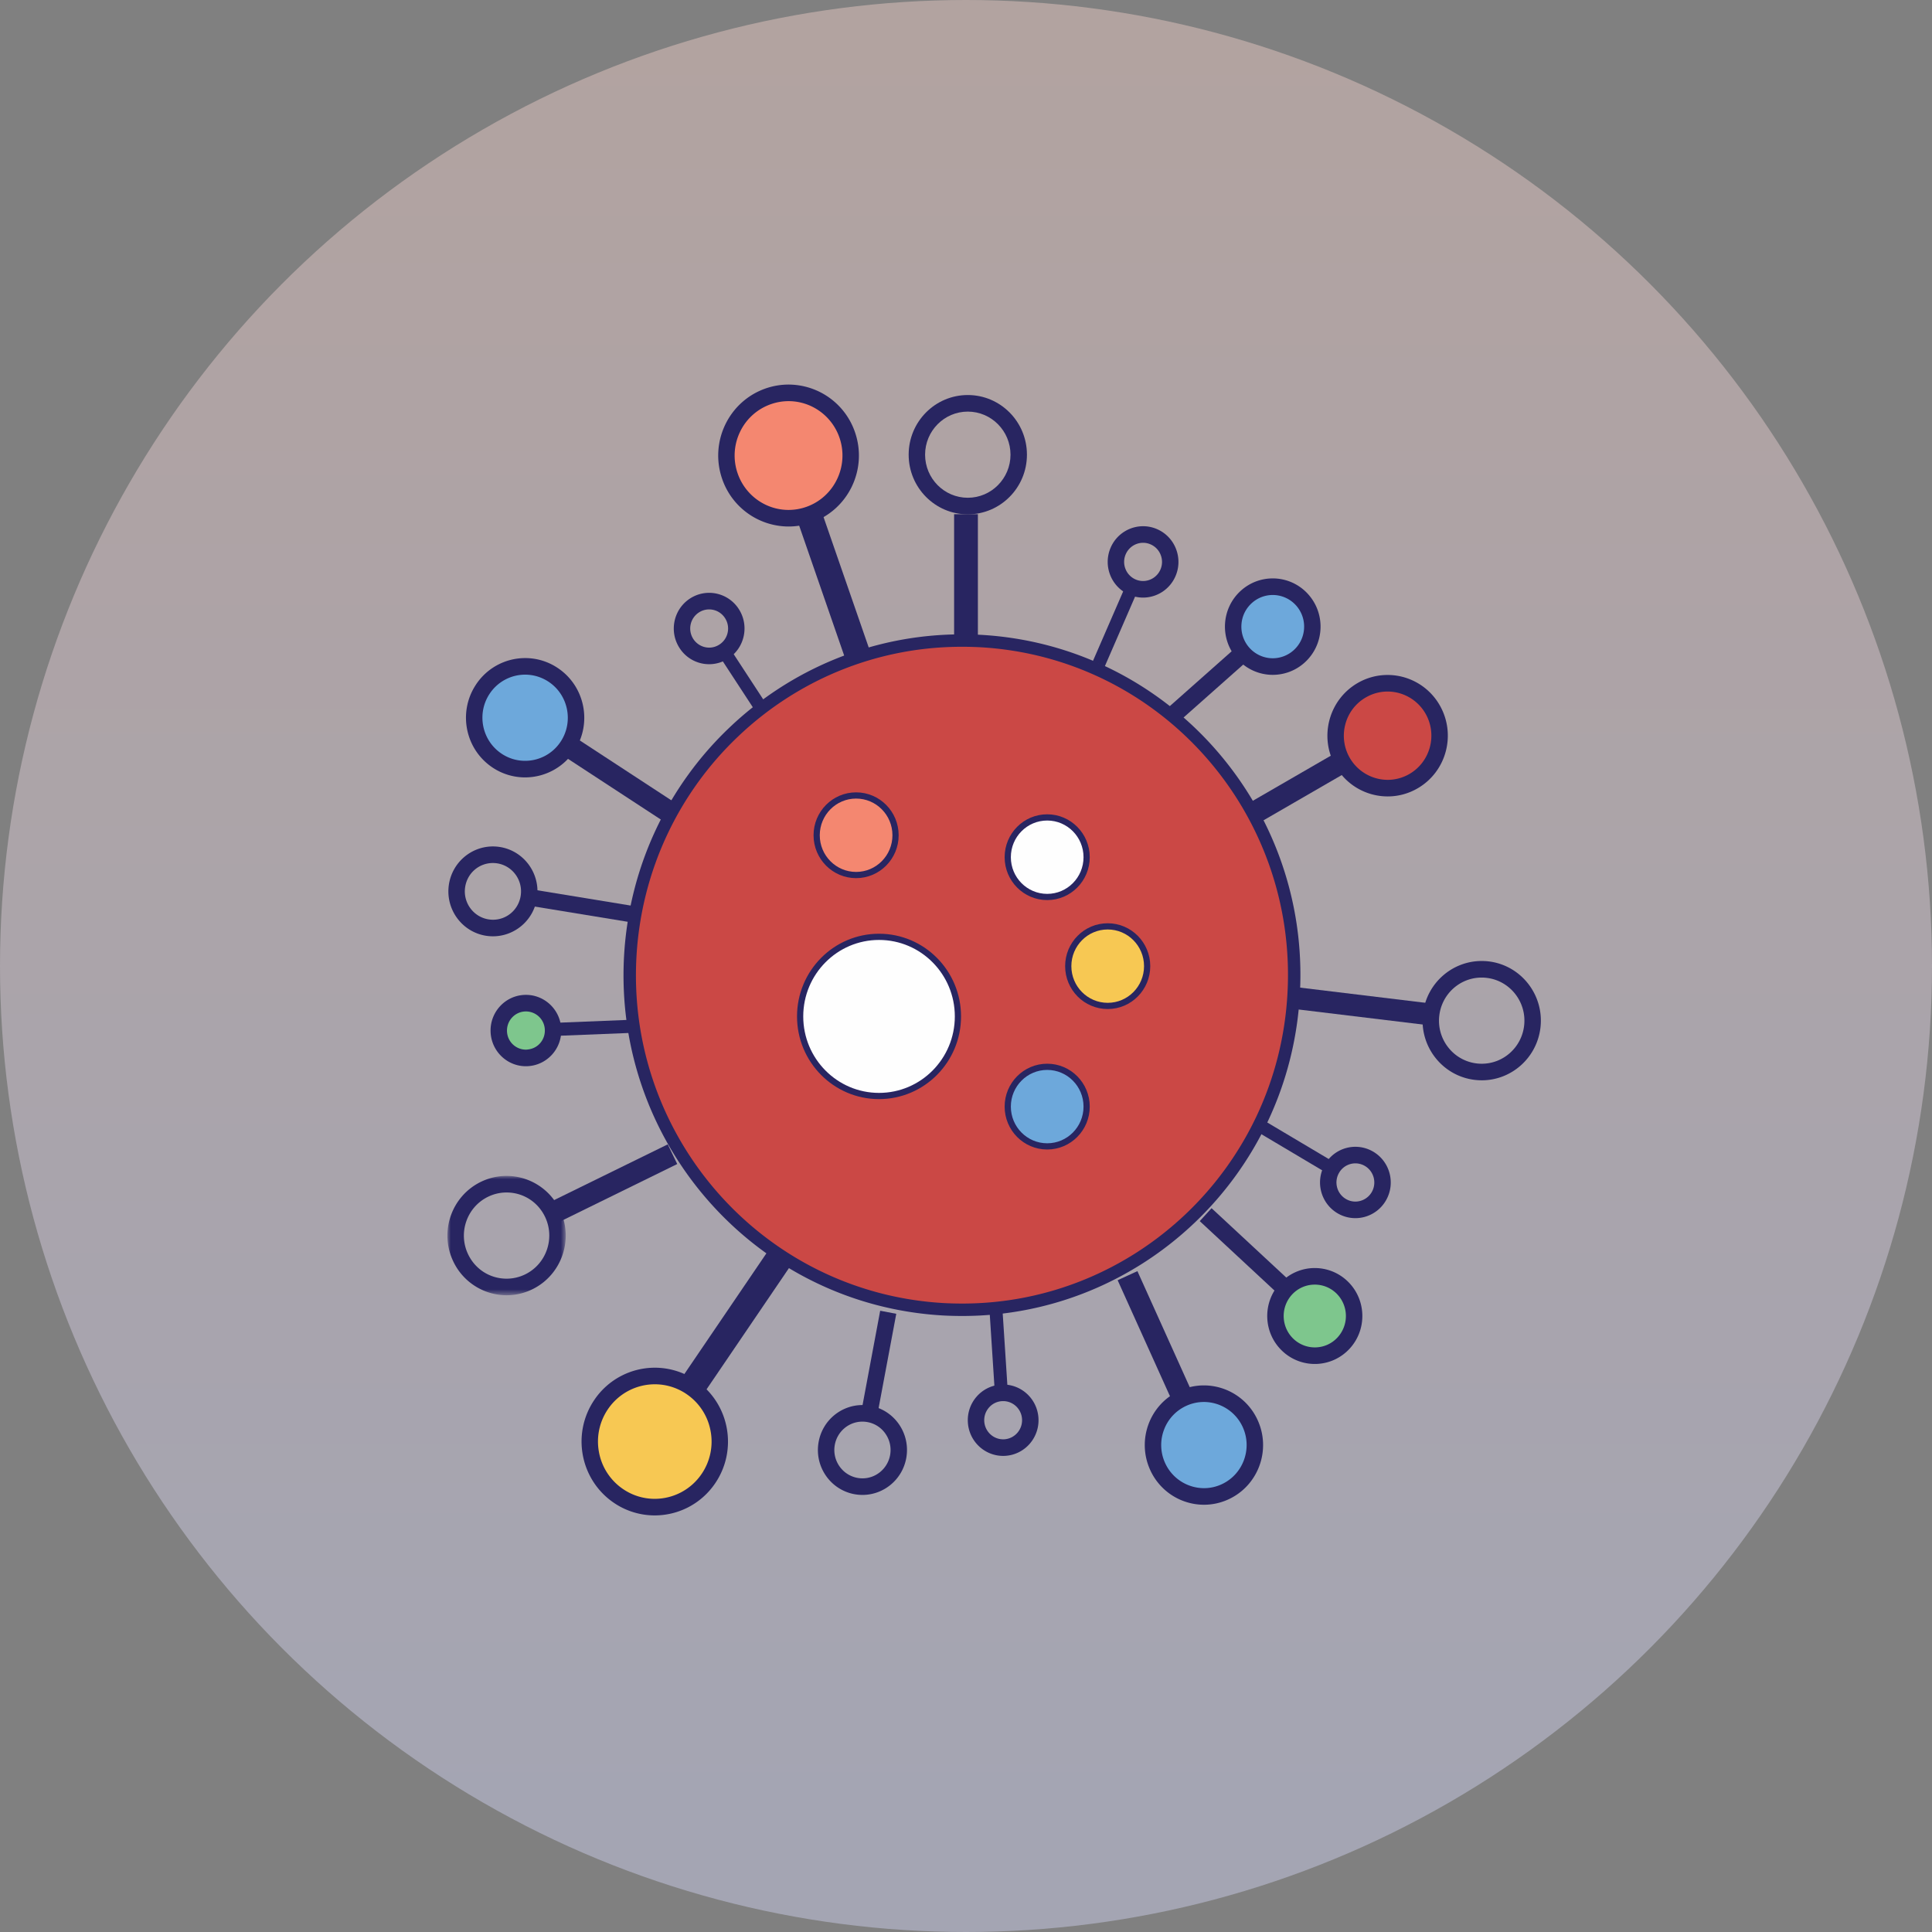 <svg width="281" height="281" xmlns="http://www.w3.org/2000/svg" xmlns:xlink="http://www.w3.org/1999/xlink">
    <rect width="100%" height="100%" fill="#808080" stroke="none"/>
    <defs>
        <path id="b" d="M0 0h17.208v17.358H0z"/>
        <path id="d" d="M.598.603h1.195v1.205H.598z"/>
        <linearGradient x1="51.45%" y1="2.82%" x2="51.45%" y2="93.388%" id="a">
            <stop stop-color="#FCD6D0" offset="0%"/>
            <stop stop-color="#DADCFF" offset="100%"/>
        </linearGradient>
    </defs>
    <g fill="none" fill-rule="evenodd">
        <circle cx="140.5" cy="140.5" r="140.5" fill="url(#a)" fill-opacity=".4"/>
        <path fill="#282561" d="M138.77 93.81h3.46V74.79h-3.46z"/>
        <path d="M140.76 57.455c-4.75 0-8.6 3.885-8.6 8.678 0 4.791 3.85 8.675 8.6 8.675s8.603-3.884 8.603-8.675c0-4.793-3.853-8.678-8.603-8.678m0 2.411c3.428 0 6.213 2.812 6.213 6.267 0 3.453-2.785 6.264-6.213 6.264-3.426 0-6.21-2.811-6.21-6.264 0-3.455 2.784-6.267 6.21-6.267M126.992 96.022l-3.545 1.25-7.501-21.656 3.545-1.246z" fill="#282561"/>
        <path d="M114.694 75.372c-3.834 0-7.264-2.457-8.531-6.11-1.642-4.745.846-9.953 5.55-11.612a8.997 8.997 0 0 1 2.979-.511c3.836 0 7.267 2.457 8.531 6.112 1.642 4.74-.846 9.95-5.55 11.61a8.935 8.935 0 0 1-2.979.51" fill="#F48770"/>
        <path d="M114.694 55.934c-1.121 0-2.259.186-3.375.579-5.333 1.88-8.147 7.766-6.284 13.145a10.244 10.244 0 0 0 9.66 6.92c1.118 0 2.256-.188 3.372-.58 5.335-1.881 8.147-7.765 6.284-13.146a10.236 10.236 0 0 0-9.657-6.918m0 2.411c3.33 0 6.304 2.132 7.4 5.302 1.426 4.116-.733 8.635-4.813 10.074a7.813 7.813 0 0 1-2.587.446c-3.33 0-6.303-2.131-7.403-5.304a7.923 7.923 0 0 1 .34-6.043 7.823 7.823 0 0 1 4.477-4.029 7.752 7.752 0 0 1 2.586-.446M160.68 96.933l-1.732-.764 4.59-10.563 1.73.764z" fill="#282561"/>
        <path d="M166.258 76.535a5.145 5.145 0 0 0-4.714 3.108c-1.14 2.626.043 5.683 2.649 6.836a5.09 5.09 0 0 0 2.058.439 5.148 5.148 0 0 0 4.716-3.108c1.138-2.626-.045-5.686-2.648-6.836a5.094 5.094 0 0 0-2.06-.439m0 2.411c.38 0 .748.08 1.101.236a2.742 2.742 0 0 1 1.458 1.532c.27.694.254 1.446-.04 2.126a2.76 2.76 0 0 1-2.527 1.666 2.754 2.754 0 0 1-2.56-1.77 2.768 2.768 0 0 1 .043-2.126 2.756 2.756 0 0 1 2.524-1.664M99.752 117.78l-1.719 2.673-16.044-10.49 1.719-2.675z" fill="#282561"/>
        <path d="M76.368 111.864a7.33 7.33 0 0 1-4.023-1.203c-3.423-2.242-4.403-6.877-2.182-10.334a7.375 7.375 0 0 1 6.222-3.405c1.427 0 2.818.415 4.02 1.203a7.403 7.403 0 0 1 3.213 4.71 7.468 7.468 0 0 1-1.028 5.62 7.369 7.369 0 0 1-6.222 3.41" fill="#6DA8DB"/>
        <path d="M76.385 95.714a8.57 8.57 0 0 0-7.224 3.959c-2.586 4.022-1.449 9.392 2.536 12a8.508 8.508 0 0 0 4.671 1.396 8.587 8.587 0 0 0 7.229-3.956c2.581-4.02 1.446-9.394-2.541-12a8.49 8.49 0 0 0-4.671-1.4m0 2.412c1.195 0 2.36.352 3.37 1.01 2.874 1.879 3.696 5.768 1.834 8.666a6.182 6.182 0 0 1-5.221 2.857 6.122 6.122 0 0 1-3.37-1.01c-2.874-1.878-3.698-5.765-1.836-8.663a6.192 6.192 0 0 1 5.223-2.86M112.761 104.405l-1.577 1.049-6.292-9.63 1.578-1.047z" fill="#282561"/>
        <path d="M103.14 86.224c-.971 0-1.954.278-2.826.856-2.374 1.58-3.029 4.796-1.466 7.188a5.106 5.106 0 0 0 7.126 1.478c2.371-1.577 3.026-4.793 1.465-7.185a5.13 5.13 0 0 0-4.3-2.337m0 2.412c.93 0 1.793.467 2.302 1.25a2.78 2.78 0 0 1 .4 2.089 2.749 2.749 0 0 1-1.184 1.758c-.452.299-.97.46-1.508.46-.935 0-1.793-.47-2.307-1.251a2.803 2.803 0 0 1-.397-2.088 2.771 2.771 0 0 1 1.183-1.76 2.729 2.729 0 0 1 1.511-.458M188.678 146.803l.375-3.163 18.985 2.3-.378 3.161z" fill="#282561"/>
        <path d="M215.498 139.772c-4.294 0-8.008 3.236-8.53 7.643-.568 4.758 2.797 9.078 7.514 9.647a8.87 8.87 0 0 0 1.037.063c4.293 0 8.003-3.238 8.53-7.643.566-4.755-2.8-9.076-7.514-9.65a8.924 8.924 0 0 0-1.037-.06m0 2.411c.248 0 .5.015.75.046 3.4.41 5.835 3.535 5.426 6.966-.372 3.146-3.021 5.519-6.155 5.519a6.164 6.164 0 0 1-4.896-2.394 6.27 6.27 0 0 1-1.283-4.618c.375-3.149 3.021-5.519 6.158-5.519M182.83 164.588l.959-1.642 9.85 5.856-.958 1.64z" fill="#282561"/>
        <path d="M197.14 166.794c-1.76 0-3.478.914-4.434 2.558-1.444 2.467-.629 5.647 1.819 7.104a5.08 5.08 0 0 0 2.605.718c1.76 0 3.478-.913 4.437-2.556 1.441-2.466.626-5.649-1.821-7.103a5.09 5.09 0 0 0-2.606-.72m0 2.41c.485 0 .968.135 1.391.386 1.31.777 1.745 2.484.976 3.803a2.764 2.764 0 0 1-2.377 1.37c-.487 0-.968-.133-1.39-.387a2.76 2.76 0 0 1-1.27-1.7 2.777 2.777 0 0 1 .294-2.102 2.73 2.73 0 0 1 2.376-1.37M174.499 177.607l1.718-1.883 11.31 10.503-1.722 1.883z" fill="#282561"/>
        <path d="M191.23 197.179a5.676 5.676 0 0 1-3.873-1.527c-2.321-2.155-2.47-5.813-.335-8.154a5.71 5.71 0 0 1 4.21-1.862c1.441 0 2.816.543 3.872 1.527a5.745 5.745 0 0 1 1.843 4.007 5.77 5.77 0 0 1-1.508 4.147 5.719 5.719 0 0 1-4.21 1.862" fill="#7EC68D"/>
        <path d="M191.234 184.43a6.86 6.86 0 0 0-5.092 2.253c-2.588 2.833-2.407 7.245.404 9.854a6.873 6.873 0 0 0 9.772-.403c2.587-2.835 2.408-7.25-.401-9.859a6.869 6.869 0 0 0-4.683-1.844m0 2.41c1.138 0 2.225.43 3.062 1.206a4.599 4.599 0 0 1 .263 6.453 4.468 4.468 0 0 1-3.33 1.473 4.495 4.495 0 0 1-3.064-1.208c-1.836-1.705-1.956-4.598-.266-6.452a4.476 4.476 0 0 1 3.335-1.471M97.121 166.441l1.38 2.862-17.192 8.437-1.382-2.867z" fill="#282561"/>
        <g transform="translate(65.075 171.03)">
            <mask id="c" fill="#fff">
                <use xlink:href="#b"/>
            </mask>
            <path d="M8.597 0a8.53 8.53 0 0 0-3.755.875C.57 2.971-1.211 8.165.869 12.473a8.593 8.593 0 0 0 7.74 4.885 8.532 8.532 0 0 0 3.758-.875c4.271-2.095 6.05-7.29 3.973-11.6A8.596 8.596 0 0 0 8.597 0M8.6 2.411c2.4 0 4.542 1.353 5.592 3.528 1.496 3.108.21 6.864-2.869 8.376a6.163 6.163 0 0 1-2.713.632c-2.4 0-4.544-1.35-5.591-3.528-1.497-3.108-.21-6.862 2.868-8.374A6.125 6.125 0 0 1 8.6 2.411" fill="#282561" mask="url(#c)"/>
        </g>
        <path fill="#282561" d="m92.49 148.293.074 1.905-11.424.456-.074-1.902z"/>
        <path d="M76.492 153.872c-2.13 0-3.858-1.68-3.942-3.827a3.95 3.95 0 0 1 1.043-2.86 3.894 3.894 0 0 1 2.744-1.277h.007c2.283 0 4.009 1.68 4.092 3.821a3.973 3.973 0 0 1-1.042 2.862 3.906 3.906 0 0 1-2.744 1.276l-.158.005z" fill="#7EC68D"/>
        <path d="M76.497 144.698c-.067 0-.139.002-.208.005-2.838.113-5.046 2.527-4.934 5.389.11 2.794 2.388 4.986 5.135 4.986.067 0 .138-.002.205-.005 2.84-.113 5.051-2.527 4.936-5.391-.107-2.795-2.388-4.984-5.134-4.984m0 2.411a2.754 2.754 0 0 1 2.746 2.667 2.773 2.773 0 0 1-.726 1.996c-.5.545-1.179.861-2.027.895a2.759 2.759 0 0 1-2.75-2.67c-.059-1.53 1.127-2.825 2.642-2.886l.115-.002M91.831 131.726l-.38 2.368-14.21-2.325.38-2.37z" fill="#282561"/>
        <path d="M71.686 123.11c-3.12 0-5.869 2.281-6.387 5.488-.572 3.564 1.826 6.92 5.356 7.499.354.055.7.084 1.047.084 3.12 0 5.871-2.28 6.388-5.487.57-3.564-1.827-6.92-5.36-7.5a6.656 6.656 0 0 0-1.044-.084m0 2.412c.222 0 .444.019.662.053 2.228.366 3.743 2.488 3.38 4.73-.32 2.006-2.015 3.465-4.026 3.465-.222 0-.444-.02-.664-.055-2.223-.364-3.741-2.486-3.378-4.729.323-2.008 2.015-3.464 4.026-3.464M169.669 106.552l-1.685-1.936 11.605-10.29 1.685 1.933z" fill="#282561"/>
        <path d="M185.118 96.948a5.757 5.757 0 0 1-4.33-1.973c-2.093-2.404-1.856-6.083.524-8.2a5.739 5.739 0 0 1 3.799-1.442c1.656 0 3.236.716 4.331 1.972a5.807 5.807 0 0 1 1.418 4.205 5.776 5.776 0 0 1-1.944 3.988 5.721 5.721 0 0 1-3.798 1.45" fill="#6DA8DB"/>
        <path d="M185.113 84.126c-1.63 0-3.268.574-4.59 1.746-2.882 2.556-3.164 6.988-.63 9.898a6.913 6.913 0 0 0 9.815.637c2.882-2.559 3.164-6.99.63-9.898a6.913 6.913 0 0 0-5.225-2.383m0 2.412c1.312 0 2.563.569 3.43 1.562a4.611 4.611 0 0 1 1.126 3.335 4.588 4.588 0 0 1-1.54 3.16 4.553 4.553 0 0 1-3.011 1.146 4.556 4.556 0 0 1-3.43-1.562 4.59 4.59 0 0 1-1.126-3.335 4.578 4.578 0 0 1 1.54-3.159 4.543 4.543 0 0 1 3.011-1.147M178.925 122.114l-1.6-2.814 16.887-9.765 1.596 2.814z" fill="#282561"/>
        <path d="M201.83 114.631a7.57 7.57 0 0 1-6.567-3.836 7.631 7.631 0 0 1-.738-5.787 7.565 7.565 0 0 1 3.537-4.622 7.483 7.483 0 0 1 3.751-1.01 7.573 7.573 0 0 1 6.569 3.836 7.631 7.631 0 0 1 .738 5.787 7.56 7.56 0 0 1-3.537 4.62 7.512 7.512 0 0 1-3.753 1.012" fill="#CB4845"/>
        <path d="M201.813 98.17a8.662 8.662 0 0 0-4.345 1.169c-4.195 2.428-5.646 7.824-3.242 12.056a8.738 8.738 0 0 0 7.607 4.441 8.64 8.64 0 0 0 4.345-1.172c4.193-2.425 5.644-7.821 3.242-12.053a8.74 8.74 0 0 0-7.607-4.441m0 2.41a6.38 6.38 0 0 1 5.532 3.23c1.745 3.069.688 7.001-2.357 8.764a6.311 6.311 0 0 1-3.155.851 6.392 6.392 0 0 1-5.534-3.228 6.435 6.435 0 0 1-.62-4.873 6.354 6.354 0 0 1 2.98-3.89 6.283 6.283 0 0 1 3.154-.853M112.402 180.917l3.227 2.228-13.384 19.692-3.225-2.23z" fill="#282561"/>
        <path d="M95.223 219.204a9.348 9.348 0 0 1-5.333-1.668c-4.298-2.976-5.4-8.924-2.455-13.26a9.435 9.435 0 0 1 7.81-4.144c1.91 0 3.753.579 5.333 1.67a9.493 9.493 0 0 1 3.95 6.116 9.548 9.548 0 0 1-1.495 7.14 9.44 9.44 0 0 1-7.81 4.146" fill="#F7C853"/>
        <path d="M95.244 198.926a10.611 10.611 0 0 0-8.792 4.67c-3.325 4.893-2.089 11.576 2.764 14.933a10.541 10.541 0 0 0 6.009 1.88c3.394 0 6.729-1.632 8.792-4.668 3.325-4.894 2.087-11.578-2.763-14.932a10.532 10.532 0 0 0-6.01-1.883m0 2.411a8.18 8.18 0 0 1 4.659 1.459 8.29 8.29 0 0 1 3.45 5.343 8.34 8.34 0 0 1-1.306 6.238 8.242 8.242 0 0 1-6.822 3.621 8.161 8.161 0 0 1-4.659-1.458 8.284 8.284 0 0 1-3.45-5.344 8.343 8.343 0 0 1 1.306-6.237 8.248 8.248 0 0 1 6.822-3.622M162.556 186.201l2.876-1.321 7.917 17.556-2.874 1.319z" fill="#282561"/>
        <path d="M175.11 217.653c-2.897 0-5.545-1.72-6.745-4.38a7.477 7.477 0 0 1-.194-5.716 7.395 7.395 0 0 1 3.868-4.179 7.3 7.3 0 0 1 3.062-.672c2.897 0 5.546 1.719 6.746 4.378a7.47 7.47 0 0 1 .193 5.715 7.4 7.4 0 0 1-3.867 4.18 7.3 7.3 0 0 1-3.063.674" fill="#6DA8DB"/>
        <path d="M175.099 201.5c-1.19 0-2.4.25-3.555.78-4.326 1.983-6.236 7.128-4.267 11.492a8.598 8.598 0 0 0 7.836 5.086c1.19 0 2.4-.251 3.555-.782 4.324-1.984 6.236-7.13 4.267-11.491a8.594 8.594 0 0 0-7.836-5.085m0 2.41a6.228 6.228 0 0 1 5.66 3.673c1.418 3.144.036 6.867-3.081 8.3a6.115 6.115 0 0 1-2.565.563 6.228 6.228 0 0 1-5.66-3.672 6.276 6.276 0 0 1-.165-4.793 6.199 6.199 0 0 1 3.246-3.506 6.115 6.115 0 0 1 2.565-.564M145.795 190.35l-1.883.126.745 11.506 1.886-.126z" fill="#282561"/>
        <path d="M145.91 201.375c-.113 0-.23.005-.342.012-2.835.188-4.984 2.657-4.795 5.517.179 2.744 2.438 4.849 5.127 4.849.112 0 .227-.003.342-.01 2.832-.188 4.981-2.66 4.795-5.52-.18-2.743-2.44-4.848-5.127-4.848m0 2.411c1.443 0 2.646 1.14 2.739 2.594.1 1.53-1.05 2.855-2.565 2.957a4.814 4.814 0 0 1-.184.004c-1.444 0-2.646-1.14-2.742-2.594-.05-.74.191-1.456.674-2.013a2.712 2.712 0 0 1 2.078-.948M128.019 190.64l2.338.446-2.673 14.272-2.335-.444z" fill="#282561"/>
        <path d="M125.432 204.358c-3.052 0-5.773 2.187-6.358 5.324-.665 3.547 1.647 6.964 5.163 7.634.406.075.81.113 1.21.113 3.052 0 5.77-2.187 6.358-5.324.662-3.546-1.647-6.963-5.163-7.631a6.498 6.498 0 0 0-1.21-.116m0 2.411c.251 0 .512.025.765.073a4.051 4.051 0 0 1 2.618 1.729c.614.909.844 2.006.643 3.086-.368 1.948-2.054 3.361-4.011 3.361a4.07 4.07 0 0 1-.765-.072c-2.216-.422-3.68-2.583-3.26-4.815.365-1.949 2.05-3.362 4.01-3.362" fill="#282561"/>
        <g transform="translate(64.477 218.602)">
            <mask id="e" fill="#fff">
                <use xlink:href="#d"/>
            </mask>
        </g>
        <path d="M139.877 93.167c-12.738 0-24.432 5.008-33.124 13.276-8.696 8.241-14.368 19.76-15.088 32.707-1.465 26.859 18.97 49.803 45.61 51.281.905.046 1.79.068 2.696.068 25.455 0 46.794-20.063 48.19-46.008 1.465-26.834-18.944-49.781-45.587-51.257a50.312 50.312 0 0 0-2.697-.067z" fill="#CB4845"/>
        <path d="M142.574 93.234a50.312 50.312 0 0 0-2.697-.067c-12.738 0-24.432 5.008-33.124 13.276-8.696 8.241-14.368 19.76-15.088 32.707-1.465 26.859 18.97 49.803 45.61 51.281.905.046 1.79.068 2.696.068 25.455 0 46.794-20.063 48.19-46.008 1.465-26.834-18.944-49.781-45.587-51.257z" stroke="#282561" stroke-width="1.807" stroke-linecap="round" stroke-linejoin="round"/>
        <path d="M139.327 147.834c0 6.39-5.137 11.574-11.477 11.574-6.334 0-11.474-5.184-11.474-11.574 0-6.392 5.14-11.576 11.474-11.576 6.34 0 11.477 5.184 11.477 11.576" fill="#FEFEFE"/>
        <path d="M139.327 147.834c0 6.39-5.137 11.574-11.477 11.574-6.334 0-11.474-5.184-11.474-11.574 0-6.392 5.14-11.576 11.474-11.576 6.34 0 11.477 5.184 11.477 11.576z" stroke="#282561" stroke-width=".904" stroke-linecap="round" stroke-linejoin="round"/>
        <path d="M130.253 121.483c0 3.195-2.567 5.787-5.737 5.787s-5.737-2.592-5.737-5.787 2.567-5.787 5.737-5.787 5.737 2.592 5.737 5.787" fill="#F48770"/>
        <path d="M130.253 121.483c0 3.195-2.567 5.787-5.737 5.787s-5.737-2.592-5.737-5.787 2.567-5.787 5.737-5.787 5.737 2.592 5.737 5.787z" stroke="#282561" stroke-width=".904" stroke-linecap="round" stroke-linejoin="round"/>
        <path d="M158.046 124.676c0 3.195-2.567 5.785-5.734 5.785-3.173 0-5.74-2.59-5.74-5.785 0-3.197 2.567-5.787 5.74-5.787 3.167 0 5.734 2.59 5.734 5.787" fill="#FEFEFE"/>
        <path d="M158.046 124.676c0 3.195-2.567 5.785-5.734 5.785-3.173 0-5.74-2.59-5.74-5.785 0-3.197 2.567-5.787 5.74-5.787 3.167 0 5.734 2.59 5.734 5.787z" stroke="#282561" stroke-width=".904" stroke-linecap="round" stroke-linejoin="round"/>
        <path d="M166.847 140.523c0 3.195-2.568 5.785-5.735 5.785-3.172 0-5.74-2.59-5.74-5.785 0-3.197 2.568-5.787 5.74-5.787 3.167 0 5.735 2.59 5.735 5.787" fill="#F7C853"/>
        <path d="M166.847 140.523c0 3.195-2.568 5.785-5.735 5.785-3.172 0-5.74-2.59-5.74-5.785 0-3.197 2.568-5.787 5.74-5.787 3.167 0 5.735 2.59 5.735 5.787z" stroke="#282561" stroke-width=".904" stroke-linecap="round" stroke-linejoin="round"/>
        <path d="M158.046 160.95c0 3.195-2.567 5.787-5.734 5.787-3.173 0-5.74-2.592-5.74-5.787s2.567-5.787 5.74-5.787c3.167 0 5.734 2.592 5.734 5.787" fill="#6DA8DB"/>
        <path d="M158.046 160.95c0 3.195-2.567 5.787-5.734 5.787-3.173 0-5.74-2.592-5.74-5.787s2.567-5.787 5.74-5.787c3.167 0 5.734 2.592 5.734 5.787z" stroke="#282561" stroke-width=".904" stroke-linecap="round" stroke-linejoin="round"/>
    </g>
</svg>
